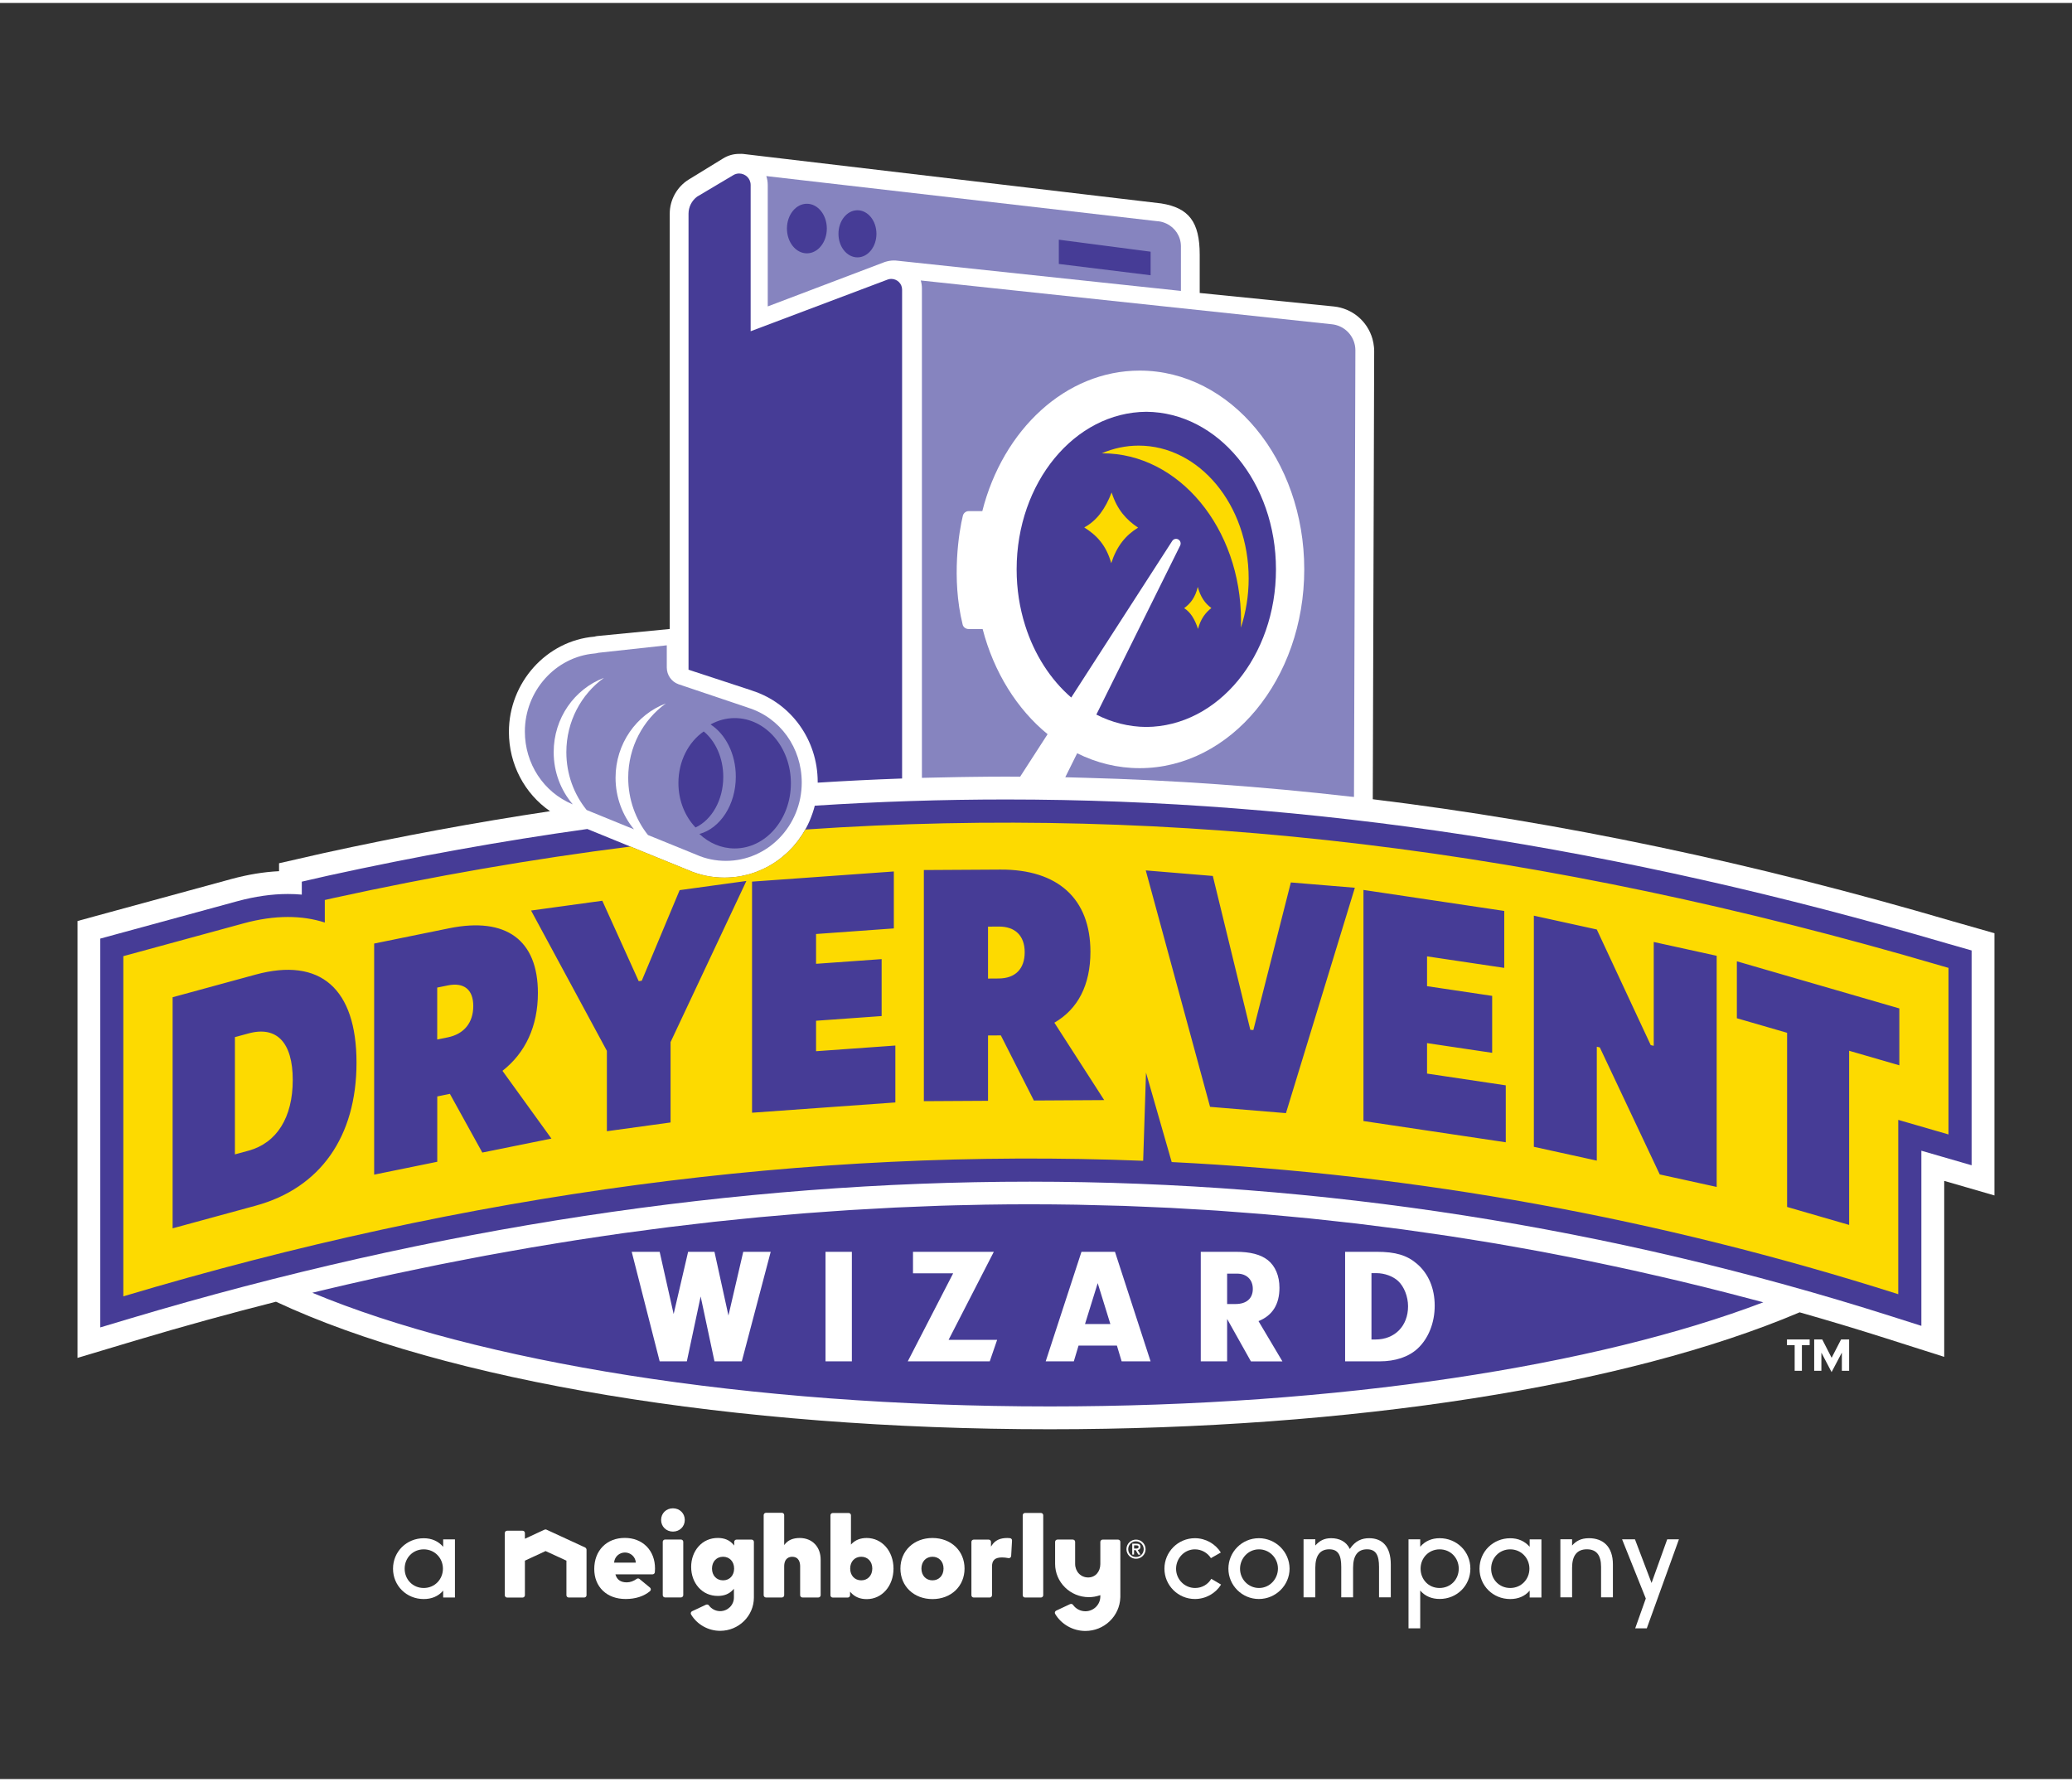 <?xml version="1.0" encoding="utf-8"?>
<!-- Generator: Adobe Illustrator 26.0.3, SVG Export Plug-In . SVG Version: 6.00 Build 0)  -->
<svg version="1.1" id="Layer_1" xmlns="http://www.w3.org/2000/svg" xmlns:xlink="http://www.w3.org/1999/xlink" x="0px" y="0px"
	 viewBox="0 0 504 432" width="200" height="172" style="enable-background:new 0 0 504 432;" xml:space="preserve">
<rect x="0" y="0" width="504" height="432" fill="#333333" stroke="none"/>
<style type="text/css">
	.st0{fill:#FFFFFF;}
	.st1{fill:#463C96;}
	.st2{fill:#8684BF;}
	.st3{fill:#FDDA00;}
	.st4{fill:#231F20;}
</style>
<path class="st0" d="M481.12,225.12l-4.07-1.16l-1.93-0.55c-48.71-14.3-95.46-24.15-141.2-29.73l0,0l0.34-108.93
	c0-0.34-0.01-0.69-0.05-1.04c-0.06-0.68-0.19-1.36-0.37-2.01c-1.24-4.33-4.93-7.42-9.41-7.88l-32.61-3.28v-9.31
	c0-8.02-2.67-11.4-9.36-12.47L180.73,36.72c-0.15-0.01-0.3-0.02-0.46-0.02c-0.09,0-0.18,0-0.27,0.01c-0.08,0-0.16,0-0.23,0
	c-1.36,0-2.69,0.38-3.85,1.09l-8.36,5.13c-2.87,1.76-4.65,4.95-4.65,8.32v38.03v8.61v54.38l-17.49,1.7
	c-0.29,0.03-0.58,0.08-0.83,0.16c-11.67,0.99-20.8,11.17-20.8,23.17c0,7.88,3.82,15.03,10.01,19.29
	c-18.12,2.72-36.44,6.11-55.07,10.19l-2.16,0.49l-4.37,1l-4.32,0.98v1.93c-3.72,0.18-7.6,0.82-11.57,1.9l-29.22,7.97l-4.14,1.13
	l-4.09,1.12v4.24v4.29l0,82.74v7.54v7.45l7.14-2.14l7.22-2.16c11.31-3.38,22.62-6.49,33.91-9.36
	c41.33,19.31,111.33,31.02,188.22,31.02c73.34,0,140.2-10.53,182.4-28.44c6.89,1.96,13.77,4.02,20.62,6.2l7.32,2.33l7.23,2.3v-7.59
	v-7.68v-27.53l5.12,1.48l7.1,2.06v-7.39v-7.48V234.7v-4.24v-4.19L481.12,225.12z"/>
<path class="st1" d="M475.52,229.3l-1.93-0.55c-80.26-23.56-155.15-35.01-228.9-35.01c-15.49,0-30.97,0.51-46.5,1.51v0
	c-0.14,0.57-0.31,1.14-0.5,1.69c-0.03,0.09-0.06,0.18-0.09,0.26c-0.18,0.53-0.39,1.06-0.6,1.57c-0.04,0.09-0.08,0.17-0.11,0.26
	c-0.23,0.53-0.48,1.05-0.75,1.55c0,0.01-0.01,0.02-0.02,0.03c-0.27,0.5-0.56,0.99-0.86,1.47c-0.04,0.07-0.09,0.14-0.13,0.21
	c-0.3,0.46-0.61,0.91-0.94,1.35c-0.06,0.08-0.12,0.16-0.18,0.24c-0.34,0.44-0.69,0.87-1.06,1.29c-0.03,0.03-0.06,0.07-0.09,0.1
	c-0.36,0.4-0.74,0.78-1.12,1.16c-0.05,0.05-0.1,0.1-0.16,0.15c-0.4,0.37-0.81,0.73-1.23,1.08c-0.08,0.07-0.16,0.13-0.24,0.2
	c-0.43,0.34-0.86,0.67-1.31,0.97c-0.06,0.04-0.12,0.08-0.18,0.12c-0.44,0.29-0.89,0.58-1.35,0.84c-0.05,0.03-0.1,0.06-0.15,0.09
	c-0.48,0.27-0.97,0.52-1.46,0.75c-0.1,0.05-0.19,0.09-0.29,0.14c-0.49,0.22-1,0.43-1.51,0.62c-0.08,0.03-0.17,0.06-0.25,0.09
	c-0.51,0.18-1.03,0.35-1.55,0.49c-0.04,0.01-0.07,0.02-0.11,0.03c-0.54,0.14-1.09,0.26-1.65,0.37c-0.11,0.02-0.21,0.04-0.32,0.06
	c-0.55,0.09-1.1,0.17-1.66,0.22c-0.1,0.01-0.2,0.02-0.31,0.02c-0.58,0.05-1.17,0.08-1.77,0.08c-3.12,0-6.1-0.62-8.86-1.84
	c-0.12-0.05-11.45-4.66-11.45-4.66c-0.37-0.15-7.86-3.21-13.07-5.33c-20.69,2.89-41.63,6.66-62.97,11.33l-2.11,0.48l-4.37,1v3.15
	c-1.11-0.1-2.24-0.15-3.38-0.15c-3.88,0-8.01,0.59-12.28,1.75l-29.22,7.97l-4.14,1.13v4.29l0,82.74v7.54l7.22-2.16
	c73.9-22.09,147.53-33.29,218.87-33.29c70.74,0,141.25,11.01,209.56,32.74l7.32,2.33v-7.68v-34.92l5.04,1.46l7.18,2.08v-7.48V234.7
	v-4.24L475.52,229.3z"/>
<path class="st2" d="M248.14,188.2c-1.15-0.01-2.3-0.02-3.45-0.02c-2.95,0-5.89,0.03-8.84,0.07c-0.9,0.01-1.79,0.02-2.69,0.04
	c-2.53,0.04-5.06,0.1-7.59,0.16c-0.44,0.01-0.88,0.02-1.32,0.03V69.41c0-0.66-0.1-1.3-0.28-1.91l99.99,10.65
	c2.8,0.29,5.01,2.34,5.58,4.97c0.02,0.1,0.04,0.2,0.06,0.3c0.05,0.34,0.09,0.68,0.09,1.03l-0.34,108.67c0,0,0,0,0,0
	c0.03,0-0.22-0.02-0.69-0.06c-21.79-2.5-43.36-4.03-64.81-4.6c-1.66-0.06-3.24-0.1-4.73-0.13l2.89-5.83
	c4.69,2.33,9.82,3.62,15.21,3.62c22.11,0,40.03-21.65,40.03-48.35c0-26.7-17.92-48.35-40.03-48.35c-18.02,0-33.26,14.39-38.28,34.18
	h-3.31c-0.67,0-1.26,0.46-1.42,1.12c-0.9,3.63-2.85,15.2-0.05,26.48c0.16,0.65,0.78,1.08,1.45,1.08h3.41
	c2.74,10.54,8.39,19.52,15.8,25.58L248.14,188.2z M218.86,188.66c0.07,0,0.15,0,0.22-0.01c0.09,0,0.18-0.01,0.27-0.01
	C219.18,188.65,219.02,188.65,218.86,188.66z M281.29,53.06L186.4,42.11c0.22,0.68,0.35,1.41,0.35,2.17v29.53l28.41-10.78l0.11-0.04
	l0.11-0.03c0.67-0.21,1.37-0.32,2.08-0.32c0.08,0,0.16,0.01,0.25,0.01l0.01-0.01l0.12,0.01c0.24,0.01,0.47,0.04,0.7,0.07l68.71,7.32
	V59.18c0-2.43-1.44-4.54-3.54-5.52c-0.56-0.26-1.17-0.46-1.81-0.54L281.29,53.06z"/>
<path class="st1" d="M278.83,99.44c-17.44,0.12-31.54,17.23-31.54,38.32c0,4.81,0.73,9.4,2.07,13.64
	c2.24,7.1,6.17,13.18,11.21,17.54l24.59-38.12c0.36-0.51,1.06-0.62,1.56-0.26c0.47,0.34,0.59,0.97,0.32,1.47l-20.36,41.06
	c3.74,1.91,7.84,2.98,12.15,3.01c17.44-0.12,31.54-17.23,31.54-38.32C310.38,116.67,296.27,99.56,278.83,99.44z"/>
<path class="st3" d="M301.83,151.95c0.02-0.56,0.04-1.13,0.04-1.7c0-22.48-15.09-40.71-33.7-40.71c-0.07,0-0.13,0.01-0.2,0.01
	c2.81-1.21,5.84-1.88,9-1.88c14.78,0,26.76,14.47,26.76,32.32C303.73,144.21,303.05,148.25,301.83,151.95z M270.4,119.07
	c-1.56,3.98-3.53,6.79-6.66,8.5c3.01,1.89,5.33,4.3,6.56,8.69c1.35-4.16,3.5-6.78,6.53-8.64
	C273.96,125.7,271.72,123.24,270.4,119.07z M291.35,142.04c-0.62,2.6-1.79,4.04-3.31,5.16c1.58,1.02,2.58,2.69,3.37,5.05
	c0.66-2.47,1.8-3.93,3.25-5.08C293.12,146.06,292.03,144.51,291.35,142.04z"/>
<g>
	<path class="st1" d="M334.83,308.95h-1.23v16.14h0.99c4.67,0,7.91-3.28,7.91-8.07c0-2.36-0.95-4.79-2.41-6.15
		C338.83,309.7,336.77,308.95,334.83,308.95z"/>
	<path class="st1" d="M300.94,309.07h-2.45v7.39h2.06c2.65,0,4.19-1.36,4.19-3.68C304.74,310.54,303.24,309.07,300.94,309.07z"/>
	<polygon class="st1" points="263.92,321.33 270.09,321.33 267.01,311.38 	"/>
	<path class="st1" d="M426.17,315.32c-2.16-0.58-4.33-1.15-6.5-1.7c-1.54-0.39-3.07-0.77-4.61-1.16c-2.17-0.54-4.34-1.07-6.52-1.59
		c-1.54-0.37-3.09-0.72-4.63-1.08c-2.17-0.5-4.35-1-6.52-1.48c-1.56-0.34-3.11-0.67-4.67-1.01c-2.17-0.46-4.34-0.92-6.51-1.37
		c-1.58-0.32-3.16-0.63-4.73-0.94c-2.15-0.42-4.3-0.84-6.46-1.25c-1.61-0.3-3.21-0.58-4.82-0.87c-2.13-0.38-4.27-0.76-6.41-1.13
		c-1.64-0.28-3.28-0.54-4.91-0.8c-2.11-0.34-4.22-0.68-6.33-1c-1.68-0.26-3.36-0.49-5.04-0.73c-2.08-0.3-4.15-0.6-6.23-0.89
		c-1.72-0.23-3.44-0.44-5.16-0.66c-2.04-0.26-4.08-0.53-6.12-0.77c-1.77-0.21-3.55-0.4-5.33-0.59c-1.99-0.22-3.99-0.45-5.98-0.65
		c-1.83-0.19-3.67-0.35-5.5-0.52c-1.94-0.18-3.88-0.37-5.82-0.53c-1.92-0.16-3.83-0.3-5.75-0.44c-1.86-0.14-3.73-0.29-5.59-0.42
		c-2.02-0.14-4.04-0.24-6.07-0.36c-1.76-0.1-3.53-0.22-5.29-0.31c-2.17-0.11-4.35-0.19-6.53-0.28c-1.62-0.07-3.23-0.15-4.85-0.2
		c-2.47-0.08-4.95-0.13-7.42-0.19c-1.32-0.03-2.65-0.08-3.97-0.1c-3.8-0.06-7.6-0.1-11.4-0.1c-3.61,0-7.23,0.03-10.85,0.09
		c-1.19,0.02-2.38,0.06-3.57,0.08c-2.44,0.05-4.88,0.1-7.32,0.18c-1.42,0.05-2.84,0.11-4.26,0.17c-2.22,0.08-4.44,0.16-6.67,0.27
		c-1.5,0.07-3,0.17-4.5,0.25c-2.15,0.12-4.3,0.23-6.46,0.36c-1.54,0.1-3.08,0.22-4.62,0.32c-2.12,0.15-4.25,0.29-6.37,0.46
		c-1.56,0.12-3.13,0.27-4.69,0.4c-2.11,0.18-4.22,0.36-6.33,0.55c-1.57,0.15-3.15,0.32-4.72,0.47c-2.11,0.21-4.22,0.42-6.33,0.65
		c-1.57,0.17-3.15,0.36-4.73,0.55c-2.12,0.25-4.23,0.49-6.35,0.75c-1.58,0.2-3.16,0.41-4.73,0.62c-2.12,0.28-4.24,0.56-6.37,0.85
		c-1.58,0.22-3.16,0.46-4.74,0.69c-2.13,0.31-4.26,0.62-6.39,0.96c-1.57,0.24-3.15,0.5-4.73,0.76c-2.14,0.35-4.28,0.69-6.43,1.06
		c-1.57,0.27-3.14,0.55-4.71,0.83c-2.15,0.38-4.3,0.76-6.46,1.16c-1.57,0.29-3.14,0.59-4.7,0.9c-2.16,0.41-4.32,0.83-6.48,1.26
		c-1.57,0.31-3.14,0.64-4.71,0.97c-2.16,0.45-4.32,0.9-6.49,1.36c-1.57,0.34-3.14,0.69-4.71,1.04c-2.17,0.48-4.34,0.97-6.51,1.47
		c-1.57,0.36-3.13,0.73-4.7,1.1c-1.3,0.31-2.6,0.62-3.91,0.94c40.18,16.75,105.56,27.65,179.39,27.65
		c70.37,0,133.04-9.9,173.56-25.33C428,315.81,427.09,315.56,426.17,315.32z M180.44,330.4h-6.65l-3.36-15.78l-3.36,15.78h-6.61
		l-6.8-26.64h6.8l3.4,15.14l3.52-15.14h6.41l3.4,15.5l3.6-15.5h6.68L180.44,330.4z M207.21,330.4h-6.41v-26.64h6.41V330.4z
		 M240.75,330.4h-19.94l11.04-21.41h-9.77v-5.23h19.66l-11,21.41h11.81L240.75,330.4z M272.83,330.4l-1.15-3.83h-9.33l-1.15,3.83
		h-6.84l8.7-26.64h8.15l8.66,26.64H272.83z M304.27,330.4l-5.78-10.31v10.31h-6.41v-26.64h8.54c3.48,0,6.01,0.64,7.75,2
		c1.82,1.44,2.85,3.83,2.85,6.75c0,4.03-1.7,6.75-5.1,8.11l5.82,9.79H304.27z M344.8,327.32c-2.18,2-5.38,3.08-9.18,3.08h-8.43
		v-26.64h7.71c4.55,0,7.36,0.84,9.77,2.92c2.81,2.4,4.31,5.99,4.31,10.15C349,321.01,347.45,324.88,344.8,327.32z"/>
</g>
<g>
	<path class="st0" d="M142.31,375.67l-9.38-4.33c-0.08-0.04-0.16-0.05-0.24-0.05c-0.08,0-0.17,0.02-0.24,0.05l-4.61,2.14l-0.16,0.08
		v-0.18v-1.22c0-0.31-0.25-0.56-0.57-0.56h-3.75c-0.31,0-0.57,0.25-0.57,0.56v15.14c0,0.31,0.25,0.56,0.57,0.56h3.75
		c0.31,0,0.57-0.25,0.57-0.56v-8.35v-0.07l0.07-0.03l4.91-2.28l0.05-0.02l0.05,0.02l4.95,2.28l0.07,0.03v0.07v8.34
		c0,0.31,0.25,0.56,0.57,0.56h3.75c0.31,0,0.57-0.25,0.57-0.56v-11.12C142.63,375.96,142.51,375.76,142.31,375.67z"/>
	<path class="st0" d="M165.63,373.74h-3.85c-0.31,0-0.57,0.25-0.57,0.56v12.97c0,0.31,0.25,0.56,0.57,0.56h3.85
		c0.31,0,0.57-0.25,0.57-0.56V374.3C166.2,373.99,165.94,373.74,165.63,373.74z"/>
	<path class="st0" d="M163.69,366.15c-1.64,0-2.88,1.22-2.88,2.83s1.24,2.83,2.88,2.83c1.64,0,2.88-1.22,2.88-2.83
		S165.33,366.15,163.69,366.15z"/>
	<path class="st0" d="M194.54,373.37c-1.61,0-2.78,0.48-3.59,1.47l-0.2,0.25v-0.32v-6.97c0-0.31-0.25-0.56-0.57-0.56h-3.85
		c-0.31,0-0.57,0.25-0.57,0.56v19.48c0,0.31,0.25,0.56,0.57,0.56h3.85c0.31,0,0.57-0.25,0.57-0.56v-7c0-2.11,1.35-2.34,1.93-2.34
		c1.69,0,1.95,1.45,1.95,2.31v7.03c0,0.31,0.25,0.56,0.57,0.56h3.85c0.31,0,0.57-0.25,0.57-0.56v-8.64c0-1.53-0.48-2.84-1.4-3.8
		C197.3,373.88,196.02,373.37,194.54,373.37z"/>
	<path class="st0" d="M210.82,373.37c-1.51,0-2.7,0.46-3.64,1.4l-0.19,0.2v-0.27v-6.85c0-0.31-0.25-0.56-0.57-0.56h-3.85
		c-0.31,0-0.57,0.25-0.57,0.56v19.45c0,0.31,0.25,0.56,0.57,0.56h3.63c0.31,0,0.57-0.25,0.57-0.56v-0.58v-0.29l0.2,0.22
		c0.98,1.07,2.24,1.59,3.87,1.59c3.7,0,6.5-3.2,6.5-7.44C217.33,376.56,214.53,373.37,210.82,373.37z M209.49,383.67
		c-1.59,0-2.69-1.18-2.69-2.87c0-1.69,1.11-2.87,2.69-2.87c1.59,0,2.69,1.18,2.69,2.87C212.18,382.49,211.07,383.67,209.49,383.67z"
		/>
	<path class="st0" d="M226.82,373.37c-4.52,0-7.8,3.12-7.8,7.43c0,4.3,3.28,7.43,7.8,7.43c4.52,0,7.8-3.12,7.8-7.43
		C234.62,376.5,231.34,373.37,226.82,373.37z M226.82,383.67c-1.59,0-2.69-1.18-2.69-2.87c0-1.69,1.11-2.87,2.69-2.87
		c1.59,0,2.69,1.18,2.69,2.87C229.51,382.49,228.4,383.67,226.82,383.67z"/>
	<path class="st0" d="M183.38,374.32c0-0.31-0.25-0.56-0.57-0.56h-3.65c-0.31,0-0.57,0.25-0.57,0.56v0.58v0.31l-0.2-0.24
		c-0.92-1.08-2.16-1.61-3.78-1.61c-1.86,0-3.49,0.71-4.69,2.06c-1.16,1.3-1.8,3.07-1.8,4.99s0.64,3.69,1.8,4.99
		c1.21,1.35,2.83,2.06,4.69,2.06c1.57,0,2.79-0.5,3.71-1.52l0.2-0.22v0.29v0.29v0.61c0,0.02,0,0.04,0,0.06v0.89
		c0,1.82-1.5,3.3-3.35,3.3c-1.08,0-2.1-0.52-2.73-1.39c-0.11-0.15-0.28-0.23-0.46-0.23c-0.08,0-0.17,0.02-0.24,0.05l-3.39,1.59
		c-0.14,0.07-0.25,0.19-0.3,0.34c-0.05,0.15-0.03,0.31,0.05,0.45c1.47,2.46,4.19,3.98,7.07,3.98c4.53,0,8.21-3.63,8.21-8.09v-0.89
		l0-0.68V374.32z M175.88,383.67c-1.59,0-2.69-1.18-2.69-2.87s1.11-2.87,2.69-2.87s2.69,1.18,2.69,2.87S177.47,383.67,175.88,383.67
		z"/>
	<path class="st0" d="M245.68,373.41c-0.23-0.03-0.45-0.04-0.66-0.04c-1.78,0-2.97,0.57-3.76,1.78l-0.21,0.32v-0.38v-0.77
		c0-0.31-0.25-0.56-0.57-0.56h-3.62c-0.31,0-0.57,0.25-0.57,0.56v12.97c0,0.31,0.25,0.56,0.57,0.56h3.87c0.31,0,0.57-0.25,0.57-0.56
		v-7c0-1.52,0.75-2.19,2.44-2.19c0.47,0,0.99,0.05,1.54,0.16c0.04,0.01,0.07,0.01,0.11,0.01c0.13,0,0.25-0.04,0.35-0.12
		c0.13-0.1,0.21-0.25,0.22-0.41l0.21-3.74C246.2,373.71,245.98,373.45,245.68,373.41z"/>
	<path class="st0" d="M253.19,367.28h-3.85c-0.31,0-0.57,0.25-0.57,0.56v19.45c0,0.31,0.25,0.56,0.57,0.56h3.85
		c0.31,0,0.57-0.25,0.57-0.56v-19.45C253.76,367.53,253.51,367.28,253.19,367.28z"/>
	<path class="st0" d="M271.95,373.76h-3.73c-0.31,0-0.57,0.25-0.57,0.56v5.39c0,1.82-1.18,3.26-2.96,3.26
		c-1.84,0-3.17-1.48-3.17-3.3v-5.36c0-0.31-0.25-0.56-0.57-0.56h-3.73c-0.31,0-0.57,0.25-0.57,0.56v5.36c0,4.46,3.68,8.09,8.21,8.09
		c0.89,0,1.78-0.15,2.64-0.44l0.15-0.05v0.16v0.17c0,1.98-1.63,3.59-3.64,3.59c-1.19,0-2.31-0.58-3-1.55
		c-0.11-0.15-0.29-0.24-0.47-0.24c-0.08,0-0.17,0.02-0.24,0.05l-3.39,1.59c-0.14,0.07-0.25,0.19-0.3,0.34
		c-0.05,0.15-0.03,0.31,0.05,0.45c1.52,2.56,4.34,4.15,7.35,4.15c2.22,0,4.32-0.84,5.91-2.36c1.59-1.52,2.51-3.56,2.59-5.73
		l0.01-0.21c0-0.01,0-0.01,0-0.02v-13.35C272.52,374.01,272.27,373.76,271.95,373.76z"/>
	<path class="st0" d="M151.98,373.35c-2.17,0-4.03,0.73-5.38,2.1c-1.34,1.37-2.05,3.26-2.05,5.46c0,2.15,0.73,3.97,2.1,5.29
		c1.38,1.32,3.29,2.01,5.54,2.01c2.39,0,4.43-0.66,5.92-1.91c0.13-0.11,0.2-0.26,0.2-0.43c0-0.16-0.08-0.32-0.2-0.43l-2.55-2.1
		c-0.11-0.09-0.23-0.13-0.36-0.13c-0.12,0-0.24,0.04-0.34,0.11c-0.73,0.54-1.58,0.84-2.4,0.84c-1.44,0-2.35-0.61-2.72-1.81
		l-0.04-0.14h0.15h8.87c0.3,0,0.55-0.23,0.57-0.52c0.01-0.2,0.04-0.57,0.04-0.9c0-2.16-0.71-4.01-2.04-5.37
		C155.93,374.06,154.1,373.35,151.98,373.35z M154.54,379.36l-5.03,0h-0.13l0.01-0.12c0.14-1.34,1.27-2.34,2.63-2.34
		c1.36,0,2.49,1.01,2.63,2.34l0.01,0.12H154.54z"/>
	<path class="st0" d="M107.8,375.51c-1.22-1.4-2.83-2.08-4.73-2.08c-4.13,0-7.47,3.21-7.47,7.41c0,4.13,3.27,7.38,7.47,7.38
		c1.9,0,3.54-0.65,4.73-2.05v1.67h2.86v-14.13h-2.86V375.51z M103.07,385.53c-2.65,0-4.64-2.05-4.64-4.7c0-2.62,1.99-4.7,4.64-4.7
		c2.68,0,4.67,2.14,4.67,4.7C107.74,383.39,105.78,385.53,103.07,385.53z"/>
	<path class="st0" d="M290.71,385.53c-2.62,0-4.64-2.14-4.64-4.67c0-2.53,1.99-4.73,4.58-4.73c1.64,0,3.09,0.86,3.9,2.14l2.41-1.37
		c-1.31-2.08-3.66-3.48-6.31-3.48c-4.13,0-7.41,3.36-7.41,7.41c0,4.07,3.33,7.38,7.41,7.38c2.68,0,5.06-1.4,6.37-3.51l-2.38-1.4
		C293.84,384.64,292.41,385.53,290.71,385.53z"/>
	<path class="st0" d="M306.21,373.42c-4.13,0-7.41,3.36-7.41,7.41c0,4.07,3.33,7.38,7.41,7.38c4.1,0,7.47-3.33,7.47-7.38
		C313.67,376.76,310.31,373.42,306.21,373.42z M306.24,385.53c-2.59,0-4.61-2.14-4.61-4.67c0-2.5,1.96-4.73,4.61-4.73
		c2.56,0,4.61,2.11,4.61,4.67C310.85,383.33,308.86,385.53,306.24,385.53z"/>
	<path class="st0" d="M333.03,373.42c-1.64,0-3.33,0.54-4.7,2.62c-0.86-1.84-2.59-2.62-4.52-2.62c-1.7,0-2.8,0.59-3.87,1.78v-1.52
		h-2.86v14.13h2.86v-7.2c0-2.97,1.16-4.49,3.39-4.49c2.2,0,2.92,1.46,2.92,4.28v7.41h2.88v-7.2c0-3,1.16-4.49,3.39-4.49
		c2.2,0,2.92,1.49,2.92,4.28v7.41h2.86v-8C338.3,375.39,336.19,373.42,333.03,373.42z"/>
	<path class="st0" d="M350.19,373.42c-1.9,0-3.54,0.68-4.73,2.08v-1.81h-2.85v21.65h2.85v-9.19c1.19,1.4,2.83,2.05,4.73,2.05
		c4.19,0,7.47-3.24,7.47-7.38C357.66,376.64,354.33,373.42,350.19,373.42z M350.16,385.53c-2.74,0-4.61-2.14-4.61-4.7
		c0-2.62,1.99-4.7,4.64-4.7c2.65,0,4.64,2.08,4.64,4.7C354.83,383.48,352.84,385.53,350.16,385.53z"/>
	<path class="st0" d="M372.08,375.51c-1.22-1.4-2.83-2.08-4.73-2.08c-4.13,0-7.47,3.21-7.47,7.41c0,4.13,3.27,7.38,7.47,7.38
		c1.9,0,3.54-0.65,4.73-2.05v1.67h2.86v-14.13h-2.86V375.51z M367.35,385.53c-2.65,0-4.64-2.05-4.64-4.7c0-2.62,1.99-4.7,4.64-4.7
		c2.68,0,4.67,2.14,4.67,4.7C372.02,383.39,370.06,385.53,367.35,385.53z"/>
	<path class="st0" d="M386.51,373.42c-1.99,0-3.15,0.71-4.11,1.78v-1.52h-2.85v14.13h2.85v-7.2c0-2.91,1.16-4.49,3.6-4.49
		c2.35,0,3.45,1.46,3.45,4.28v7.41h2.88v-8C392.33,375.39,389.87,373.42,386.51,373.42z"/>
	<polygon class="st0" points="405.54,373.69 401.73,384.31 397.69,373.69 394.56,373.69 400.33,388.09 397.75,395.35 400.57,395.35 
		408.39,373.69 	"/>
	<path class="st0" d="M276.33,373.76c-1.28,0-2.33,1.03-2.33,2.33c0,1.29,1.05,2.33,2.33,2.33c1.29,0,2.33-1.05,2.33-2.33
		C278.65,374.81,277.61,373.76,276.33,373.76z M276.32,378c-1.06,0-1.89-0.86-1.89-1.91c0-1.05,0.83-1.91,1.88-1.91
		c1.06,0,1.89,0.87,1.89,1.91C278.21,377.14,277.38,378,276.32,378z"/>
	<path class="st0" d="M277.41,375.5c0-0.7-0.59-0.75-1.19-0.75h-0.81v2.65h0.44v-1.07h0.4l0.63,1.08h0.53l-0.66-1.11
		C277.16,376.21,277.41,375.97,277.41,375.5z M276.34,375.94h-0.48v-0.78h0.48c0.37,0,0.62,0.06,0.62,0.38
		C276.96,375.89,276.67,375.94,276.34,375.94z"/>
</g>
<g>
	<path class="st3" d="M108.91,238.97l-2.56,0.52v12.63l2.56-0.52c3.95-0.8,6.21-3.55,6.21-7.62
		C115.13,239.98,112.86,238.16,108.91,238.97z"/>
	<path class="st3" d="M242.93,224.65l-2.6,0.02v12.63l2.6-0.02c4.02-0.02,6.32-2.32,6.32-6.39
		C249.25,226.89,246.94,224.62,242.93,224.65z"/>
	<path class="st3" d="M60.46,250.64l-3.32,0.9v28.52l3.32-0.9c6.85-1.87,10.75-8.06,10.75-17.19
		C71.21,252.84,67.31,248.77,60.46,250.64z"/>
	<path class="st3" d="M472.05,234.15c-96.86-28.43-185.91-39.26-276.17-33.1c-0.73,1.3-1.58,2.52-2.54,3.65
		c-0.01,0.01-0.01,0.02-0.02,0.03c-0.94,1.11-1.98,2.12-3.11,3.03c-0.04,0.03-0.07,0.06-0.11,0.09c-0.74,0.59-1.52,1.14-2.33,1.63
		c-0.05,0.03-0.09,0.05-0.14,0.08c-0.35,0.21-0.71,0.41-1.07,0.6c-0.08,0.04-0.15,0.08-0.23,0.12c-0.82,0.42-1.66,0.79-2.53,1.11
		c-0.09,0.03-0.19,0.07-0.28,0.1c-0.34,0.12-0.69,0.23-1.03,0.33c-0.11,0.03-0.23,0.07-0.34,0.1c-0.43,0.12-0.85,0.23-1.29,0.32
		c-0.01,0-0.03,0.01-0.04,0.01c-0.45,0.09-0.9,0.17-1.36,0.24c-0.13,0.02-0.25,0.03-0.38,0.05c-0.34,0.04-0.69,0.08-1.04,0.11
		c-0.14,0.01-0.27,0.02-0.41,0.03c-0.46,0.03-0.93,0.05-1.4,0.05c-3.12,0-6.1-0.62-8.86-1.84c-0.12-0.05-11.45-4.66-11.45-4.66
		c-0.13-0.05-1.11-0.45-2.56-1.04c-23.86,3.01-47.89,7.19-72.28,12.53l-2.07,0.47v5.48c-2.78-0.9-5.79-1.35-8.99-1.35
		c-3.38,0-7.02,0.52-10.8,1.56l-29.22,7.97v82.74c83.82-25.06,166.52-36.21,248.07-32.97l0.69-21.45l6.25,21.76
		c59.53,2.96,118.44,13.6,176.73,32.14v-42.4l12.22,3.54V234.7L472.05,234.15z M62.19,292.54l-20.2,5.51v-56.21l20.2-5.51
		c15.73-4.29,24.53,3.41,24.53,21.42C86.72,275.75,77.92,288.25,62.19,292.54z M117.32,279.62l-7.89-14.28l-0.15,0.03l-2.92,0.6
		v15.89l-15.35,3.13v-56.21l18.27-3.72c13.82-2.81,21.56,2.86,21.56,15.73c0,8.07-3,14.54-8.62,18.95l11.91,16.48L117.32,279.62z
		 M163.11,252.75v19.55l-15.49,2.13v-19.55l-18.44-34.13l17.33-2.38l8.85,19.56l0.74-0.1l9.22-22.04l16.23-2.23L163.11,252.75z
		 M217.79,267.43l-34.86,2.5v-56.21l34.49-2.47v13.85l-18.92,1.36v7.25l15.95-1.14v13.85l-15.95,1.14v7.41l19.29-1.38V267.43z
		 M251.48,266.96l-8.03-15.84l-0.15,0l-2.97,0.02v15.89l-15.61,0.09V210.9l18.59-0.11c14.05-0.08,21.93,7.12,21.93,20
		c0,8.07-3.05,13.95-8.77,17.24l12.12,18.83L251.48,266.96z M312.8,270.03l-18.46-1.53l-15.64-57.51l16.31,1.35l9.12,37.42
		l0.74,0.06l9.12-35.9l15.57,1.29L312.8,270.03z M366.27,277.12l-34.62-5.17v-56.21l34.25,5.11v13.85l-18.78-2.8v7.25l15.84,2.36
		v13.85L347.12,253v7.41l19.15,2.86V277.12z M417.57,287.98l-13.85-3.04l-14.58-30.9l-0.73-0.16v27.7l-15.31-3.36V222l15.31,3.36
		l13.12,28.13l0.73,0.16V228.4l15.31,3.36V287.98z M462.01,258.4l-12.22-3.54v42.36l-15.09-4.37v-42.36l-12.22-3.54v-13.85
		l39.52,11.46V258.4z"/>
</g>
<path class="st1" d="M201.12,54.87c0,3.33-2.17,6.03-4.85,6.03c-2.68,0-4.85-2.7-4.85-6.03c0-3.33,2.17-6.03,4.85-6.03
	C198.95,48.84,201.12,51.54,201.12,54.87z M208.57,50.42c-2.55,0-4.62,2.57-4.62,5.73c0,3.17,2.07,5.73,4.62,5.73
	c2.55,0,4.62-2.57,4.62-5.73C213.19,52.99,211.12,50.42,208.57,50.42z M257.55,57.58v5.9l22.33,2.75V60.5L257.55,57.58z"/>
<g>
	<path class="st2" d="M195.02,189.62c0,10.51-8.27,19.05-18.44,19.05c-2.5,0-4.92-0.49-7.17-1.49c-0.04-0.02-0.06-0.02-0.1-0.04
		l-11.7-4.76c-3-3.78-4.8-8.63-4.8-13.92c0-7.47,3.62-14.09,9.14-18.07c-7.13,2.69-12.22,9.78-12.22,18.07
		c0,4.78,1.7,9.16,4.49,12.54l-11.52-4.7c-3.08-3.8-4.94-8.71-4.94-14.07c0-7.47,3.62-14.09,9.14-18.07
		c-7.13,2.69-12.22,9.76-12.22,18.07c0,4.87,1.74,9.29,4.63,12.68c-0.02,0-0.06,0-0.08-0.02c-7.01-2.93-11.56-9.87-11.56-17.68
		c0-9.84,7.44-18.17,16.95-18.98c0.31-0.02,0.62-0.09,0.91-0.17l16.66-1.82v5.4c0,1.84,1.16,3.46,2.83,4.06l16.69,5.62
		c0.08,0.04,0.14,0.06,0.23,0.09C189.77,173.84,195.02,181.17,195.02,189.62z"/>
	<path class="st1" d="M175.93,188.25c0,5.65-2.81,10.46-6.74,12.3c-2.56-2.67-4.17-6.53-4.17-10.83c0-5.33,2.47-9.98,6.16-12.53
		C174.03,179.53,175.93,183.6,175.93,188.25 M178.7,173.94c-2.1,0-4.08,0.57-5.86,1.55c3.64,2.35,6.14,7.15,6.14,12.7
		c0,6.85-3.8,12.57-8.86,13.94c2.35,2.2,5.33,3.52,8.58,3.52c7.56,0,13.68-7.1,13.68-15.85S186.25,173.94,178.7,173.94"/>
</g>
<g>
	<path class="st0" d="M438.31,332.7h-1.77v-6.23h-1.87v-1.39h5.52v1.39h-1.89V332.7z M443.06,332.7h-1.77v-7.62h1.96l2.28,4.46
		l2.3-4.46h1.96v7.62h-1.77v-4.42l-2.5,4.74l-2.48-4.74V332.7z"/>
</g>
<path class="st1" d="M216.8,67.12c-0.27,0-0.54,0.04-0.81,0.13l-33.4,12.6V44.28c0-1.64-1.34-2.8-2.8-2.8c-0.49,0-1,0.13-1.47,0.43
	l-8.75,5.2c-1.3,0.97-2.09,2.51-2.09,4.15v38.03v8.61v64.28l15.22,4.99c0.13,0.04,0.27,0.09,0.4,0.15
	c9.4,3.06,15.8,11.98,15.8,22.15c0,0.06,0,0.12,0,0.18c6.83-0.43,13.64-0.77,20.45-1.01c0.03,0,0.05,0,0.08,0V69.73
	C219.43,68.24,218.2,67.12,216.8,67.12z"/>
</svg>
